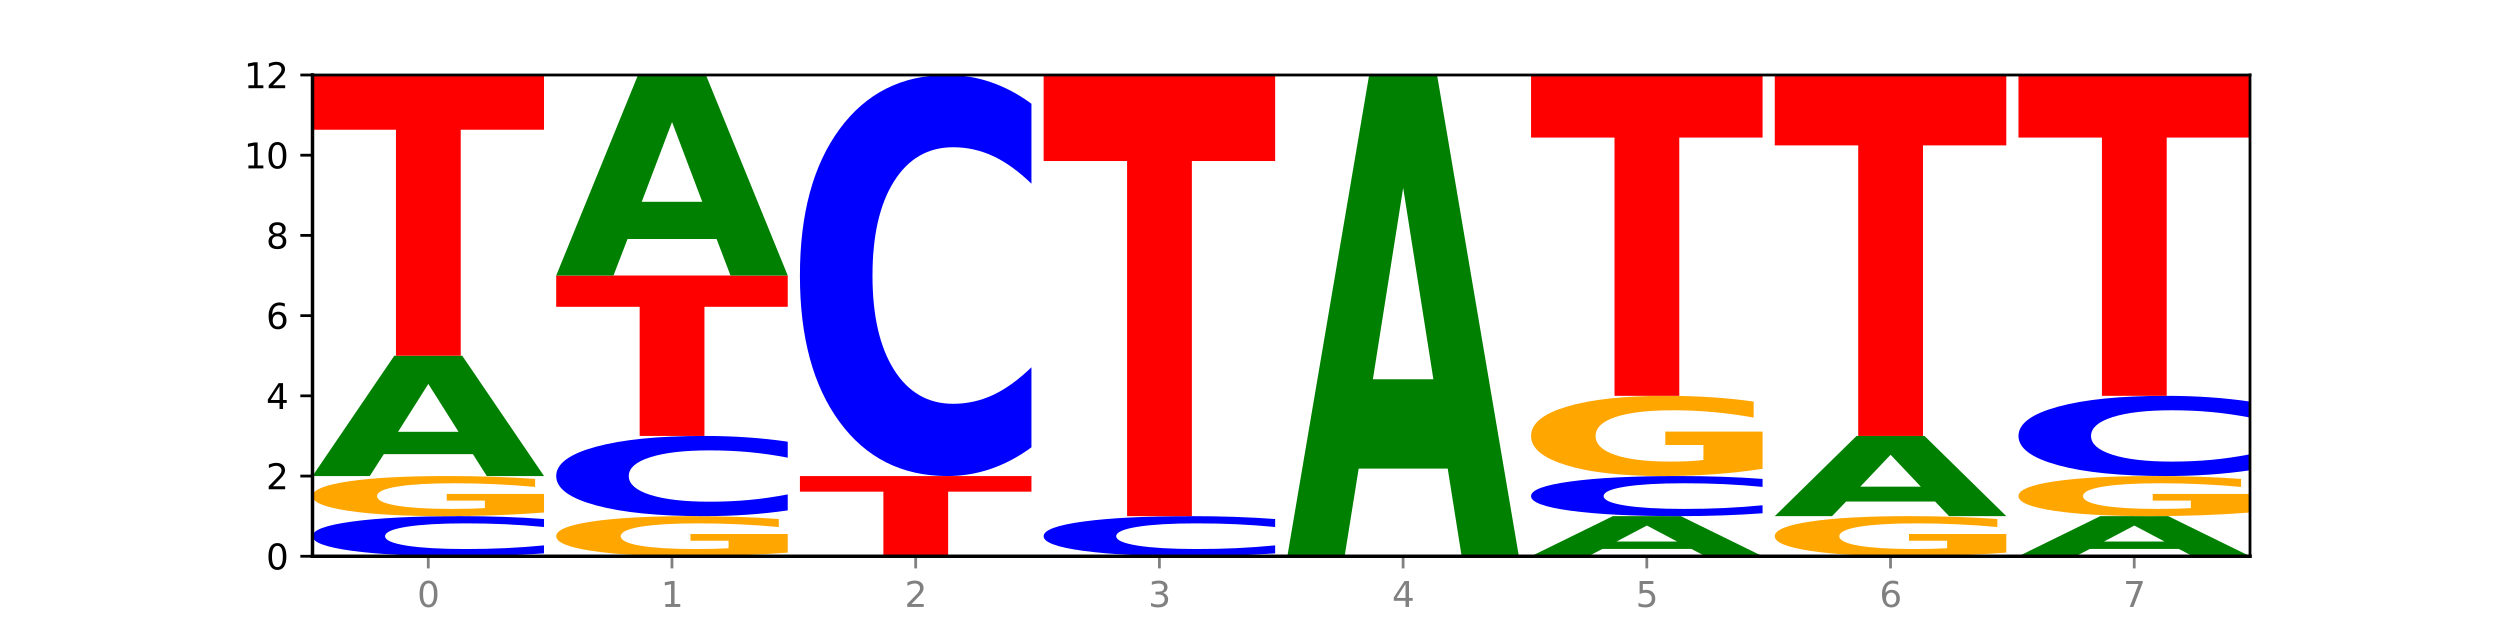 <?xml version="1.0" encoding="utf-8" standalone="no"?>
<!DOCTYPE svg PUBLIC "-//W3C//DTD SVG 1.1//EN"
  "http://www.w3.org/Graphics/SVG/1.1/DTD/svg11.dtd">
<svg xmlns:xlink="http://www.w3.org/1999/xlink" width="720pt" height="180pt" viewBox="0 0 720 180" xmlns="http://www.w3.org/2000/svg" version="1.1">
 <defs>
  <style type="text/css">*{stroke-linejoin: round; stroke-linecap: butt}</style>
 </defs>
 <g id="figure_1">
  <g id="patch_1">
   <path d="M 0 180 
L 720 180 
L 720 0 
L 0 0 
z
" style="fill: #ffffff"/>
  </g>
  <g id="axes_1">
   <g id="patch_2">
    <path d="M 90 160.2 
L 648 160.2 
L 648 21.6 
L 90 21.6 
z
" style="fill: #ffffff"/>
   </g>
   <g id="line2d_1">
    <path d="M 90 160.2 
L 648 160.2 
" clip-path="url(#p2fc1a0223f)" style="fill: none; stroke: #000000; stroke-width: 0.5; stroke-linecap: square"/>
   </g>
   <g id="patch_3">
    <path d="M 156.679 159.372 
Q 151.102 159.782 145.07 159.99 
Q 139.039 160.2 132.47 160.2 
Q 112.882 160.2 101.441 158.644 
Q 90 157.089 90 154.429 
Q 90 151.759 101.441 150.206 
Q 112.882 148.65 132.47 148.65 
Q 139.039 148.65 145.07 148.86 
Q 151.102 149.068 156.679 149.478 
L 156.679 151.78 
Q 151.051 151.236 145.591 150.983 
Q 140.131 150.73 134.1 150.73 
Q 123.281 150.73 117.082 151.716 
Q 110.899 152.699 110.899 154.429 
Q 110.899 156.151 117.082 157.137 
Q 123.281 158.12 134.1 158.12 
Q 140.131 158.12 145.591 157.867 
Q 151.051 157.611 156.679 157.067 
L 156.679 159.372 
z
" clip-path="url(#p2fc1a0223f)" style="fill: #0000ff"/>
   </g>
   <g id="patch_4">
    <path d="M 156.679 147.605 
Q 149.955 148.127 142.722 148.39 
Q 135.489 148.65 127.778 148.65 
Q 110.353 148.65 100.177 147.094 
Q 90 145.539 90 142.879 
Q 90 140.187 100.356 138.644 
Q 110.727 137.1 128.764 137.1 
Q 135.713 137.1 142.079 137.31 
Q 148.46 137.518 154.109 137.928 
L 154.109 140.23 
Q 148.281 139.703 142.513 139.443 
Q 136.744 139.18 130.946 139.18 
Q 120.216 139.18 114.403 140.14 
Q 108.59 141.096 108.59 142.879 
Q 108.59 144.644 114.194 145.608 
Q 119.798 146.57 130.109 146.57 
Q 132.919 146.57 135.325 146.515 
Q 137.731 146.457 139.643 146.338 
L 139.643 144.176 
L 128.66 144.176 
L 128.66 142.251 
L 156.679 142.251 
L 156.679 147.605 
z
" clip-path="url(#p2fc1a0223f)" style="fill: #ffa600"/>
   </g>
   <g id="patch_5">
    <path d="M 136.189 130.788 
L 110.545 130.788 
L 106.496 137.1 
L 90 137.1 
L 113.558 102.45 
L 133.121 102.45 
L 156.679 137.1 
L 140.197 137.1 
L 136.189 130.788 
z
M 114.635 124.357 
L 132.058 124.357 
L 123.36 110.574 
L 114.635 124.357 
z
" clip-path="url(#p2fc1a0223f)" style="fill: #008000"/>
   </g>
   <g id="patch_6">
    <path d="M 90 21.6 
L 156.679 21.6 
L 156.679 37.368 
L 132.69 37.368 
L 132.69 102.45 
L 114.036 102.45 
L 114.036 37.368 
L 90 37.368 
L 90 21.6 
z
" clip-path="url(#p2fc1a0223f)" style="fill: #ff0000"/>
   </g>
   <g id="patch_7">
    <path d="M 226.868 159.155 
Q 220.143 159.677 212.91 159.94 
Q 205.678 160.2 197.967 160.2 
Q 180.542 160.2 170.365 158.644 
Q 160.189 157.089 160.189 154.429 
Q 160.189 151.737 170.545 150.194 
Q 180.916 148.65 198.953 148.65 
Q 205.902 148.65 212.268 148.86 
Q 218.649 149.068 224.298 149.478 
L 224.298 151.78 
Q 218.47 151.253 212.701 150.993 
Q 206.933 150.73 201.135 150.73 
Q 190.405 150.73 184.592 151.69 
Q 178.779 152.646 178.779 154.429 
Q 178.779 156.194 184.383 157.158 
Q 189.987 158.12 200.298 158.12 
Q 203.107 158.12 205.513 158.065 
Q 207.919 158.007 209.832 157.888 
L 209.832 155.726 
L 198.848 155.726 
L 198.848 153.801 
L 226.868 153.801 
L 226.868 159.155 
z
" clip-path="url(#p2fc1a0223f)" style="fill: #ffa600"/>
   </g>
   <g id="patch_8">
    <path d="M 226.868 146.994 
Q 221.29 147.815 215.259 148.23 
Q 209.228 148.65 202.659 148.65 
Q 183.07 148.65 171.629 145.539 
Q 160.189 142.428 160.189 137.107 
Q 160.189 131.768 171.629 128.661 
Q 183.07 125.55 202.659 125.55 
Q 209.228 125.55 215.259 125.97 
Q 221.29 126.385 226.868 127.206 
L 226.868 131.811 
Q 221.24 130.723 215.78 130.217 
Q 210.32 129.711 204.289 129.711 
Q 193.47 129.711 187.27 131.682 
Q 181.088 133.648 181.088 137.107 
Q 181.088 140.552 187.27 142.523 
Q 193.47 144.489 204.289 144.489 
Q 210.32 144.489 215.78 143.983 
Q 221.24 143.473 226.868 142.385 
L 226.868 146.994 
z
" clip-path="url(#p2fc1a0223f)" style="fill: #0000ff"/>
   </g>
   <g id="patch_9">
    <path d="M 160.189 79.35 
L 226.868 79.35 
L 226.868 88.36 
L 202.879 88.36 
L 202.879 125.55 
L 184.224 125.55 
L 184.224 88.36 
L 160.189 88.36 
L 160.189 79.35 
z
" clip-path="url(#p2fc1a0223f)" style="fill: #ff0000"/>
   </g>
   <g id="patch_10">
    <path d="M 206.377 68.83 
L 180.734 68.83 
L 176.685 79.35 
L 160.189 79.35 
L 183.747 21.6 
L 203.31 21.6 
L 226.868 79.35 
L 210.386 79.35 
L 206.377 68.83 
z
M 184.824 58.111 
L 202.247 58.111 
L 193.549 35.14 
L 184.824 58.111 
z
" clip-path="url(#p2fc1a0223f)" style="fill: #008000"/>
   </g>
   <g id="patch_11">
    <path d="M 230.377 137.1 
L 297.057 137.1 
L 297.057 141.605 
L 273.068 141.605 
L 273.068 160.2 
L 254.413 160.2 
L 254.413 141.605 
L 230.377 141.605 
L 230.377 137.1 
z
" clip-path="url(#p2fc1a0223f)" style="fill: #ff0000"/>
   </g>
   <g id="patch_12">
    <path d="M 297.057 128.821 
Q 291.479 132.925 285.448 135 
Q 279.417 137.1 272.848 137.1 
Q 253.259 137.1 241.818 121.544 
Q 230.377 105.988 230.377 79.386 
Q 230.377 52.688 241.818 37.156 
Q 253.259 21.6 272.848 21.6 
Q 279.417 21.6 285.448 23.7 
Q 291.479 25.775 297.057 29.879 
L 297.057 52.903 
Q 291.429 47.463 285.969 44.934 
Q 280.509 42.405 274.477 42.405 
Q 263.658 42.405 257.459 52.258 
Q 251.277 62.088 251.277 79.386 
Q 251.277 96.612 257.459 106.465 
Q 263.658 116.295 274.477 116.295 
Q 280.509 116.295 285.969 113.766 
Q 291.429 111.213 297.057 105.774 
L 297.057 128.821 
z
" clip-path="url(#p2fc1a0223f)" style="fill: #0000ff"/>
   </g>
   <g id="patch_13">
    <path d="M 367.245 159.372 
Q 361.668 159.782 355.636 159.99 
Q 349.605 160.2 343.036 160.2 
Q 323.448 160.2 312.007 158.644 
Q 300.566 157.089 300.566 154.429 
Q 300.566 151.759 312.007 150.206 
Q 323.448 148.65 343.036 148.65 
Q 349.605 148.65 355.636 148.86 
Q 361.668 149.068 367.245 149.478 
L 367.245 151.78 
Q 361.617 151.236 356.157 150.983 
Q 350.697 150.73 344.666 150.73 
Q 333.847 150.73 327.648 151.716 
Q 321.465 152.699 321.465 154.429 
Q 321.465 156.151 327.648 157.137 
Q 333.847 158.12 344.666 158.12 
Q 350.697 158.12 356.157 157.867 
Q 361.617 157.611 367.245 157.067 
L 367.245 159.372 
z
" clip-path="url(#p2fc1a0223f)" style="fill: #0000ff"/>
   </g>
   <g id="patch_14">
    <path d="M 300.566 21.6 
L 367.245 21.6 
L 367.245 46.378 
L 343.256 46.378 
L 343.256 148.65 
L 324.602 148.65 
L 324.602 46.378 
L 300.566 46.378 
L 300.566 21.6 
z
" clip-path="url(#p2fc1a0223f)" style="fill: #ff0000"/>
   </g>
   <g id="patch_15">
    <path d="M 416.943 134.951 
L 391.3 134.951 
L 387.251 160.2 
L 370.755 160.2 
L 394.313 21.6 
L 413.876 21.6 
L 437.434 160.2 
L 420.952 160.2 
L 416.943 134.951 
z
M 395.39 109.228 
L 412.813 109.228 
L 404.115 54.096 
L 395.39 109.228 
z
" clip-path="url(#p2fc1a0223f)" style="fill: #008000"/>
   </g>
   <g id="patch_16">
    <path d="M 487.132 158.096 
L 461.488 158.096 
L 457.439 160.2 
L 440.943 160.2 
L 464.501 148.65 
L 484.065 148.65 
L 507.623 160.2 
L 491.14 160.2 
L 487.132 158.096 
z
M 465.578 155.952 
L 483.001 155.952 
L 474.303 151.358 
L 465.578 155.952 
z
" clip-path="url(#p2fc1a0223f)" style="fill: #008000"/>
   </g>
   <g id="patch_17">
    <path d="M 507.623 147.822 
Q 502.045 148.232 496.014 148.44 
Q 489.983 148.65 483.414 148.65 
Q 463.825 148.65 452.384 147.094 
Q 440.943 145.539 440.943 142.879 
Q 440.943 140.209 452.384 138.656 
Q 463.825 137.1 483.414 137.1 
Q 489.983 137.1 496.014 137.31 
Q 502.045 137.518 507.623 137.928 
L 507.623 140.23 
Q 501.995 139.686 496.535 139.433 
Q 491.075 139.18 485.043 139.18 
Q 474.224 139.18 468.025 140.166 
Q 461.843 141.149 461.843 142.879 
Q 461.843 144.601 468.025 145.587 
Q 474.224 146.57 485.043 146.57 
Q 491.075 146.57 496.535 146.317 
Q 501.995 146.061 507.623 145.517 
L 507.623 147.822 
z
" clip-path="url(#p2fc1a0223f)" style="fill: #0000ff"/>
   </g>
   <g id="patch_18">
    <path d="M 507.623 135.01 
Q 500.898 136.055 493.665 136.58 
Q 486.432 137.1 478.721 137.1 
Q 461.297 137.1 451.12 133.989 
Q 440.943 130.878 440.943 125.557 
Q 440.943 120.175 451.299 117.087 
Q 461.67 114 479.708 114 
Q 486.656 114 493.023 114.42 
Q 499.404 114.835 505.052 115.656 
L 505.052 120.261 
Q 499.224 119.206 493.456 118.686 
Q 487.688 118.161 481.889 118.161 
Q 471.16 118.161 465.347 120.079 
Q 459.533 121.993 459.533 125.557 
Q 459.533 129.088 465.137 131.016 
Q 470.741 132.939 481.053 132.939 
Q 483.862 132.939 486.268 132.829 
Q 488.674 132.715 490.587 132.476 
L 490.587 128.153 
L 479.603 128.153 
L 479.603 124.302 
L 507.623 124.302 
L 507.623 135.01 
z
" clip-path="url(#p2fc1a0223f)" style="fill: #ffa600"/>
   </g>
   <g id="patch_19">
    <path d="M 440.943 21.6 
L 507.623 21.6 
L 507.623 39.621 
L 483.634 39.621 
L 483.634 114 
L 464.979 114 
L 464.979 39.621 
L 440.943 39.621 
L 440.943 21.6 
z
" clip-path="url(#p2fc1a0223f)" style="fill: #ff0000"/>
   </g>
   <g id="patch_20">
    <path d="M 577.811 159.155 
Q 571.087 159.677 563.854 159.94 
Q 556.621 160.2 548.91 160.2 
Q 531.486 160.2 521.309 158.644 
Q 511.132 157.089 511.132 154.429 
Q 511.132 151.737 521.488 150.194 
Q 531.859 148.65 549.896 148.65 
Q 556.845 148.65 563.211 148.86 
Q 569.592 149.068 575.241 149.478 
L 575.241 151.78 
Q 569.413 151.253 563.645 150.993 
Q 557.876 150.73 552.078 150.73 
Q 541.348 150.73 535.535 151.69 
Q 529.722 152.646 529.722 154.429 
Q 529.722 156.194 535.326 157.158 
Q 540.93 158.12 551.241 158.12 
Q 554.051 158.12 556.457 158.065 
Q 558.863 158.007 560.775 157.888 
L 560.775 155.726 
L 549.792 155.726 
L 549.792 153.801 
L 577.811 153.801 
L 577.811 159.155 
z
" clip-path="url(#p2fc1a0223f)" style="fill: #ffa600"/>
   </g>
   <g id="patch_21">
    <path d="M 557.321 144.442 
L 531.677 144.442 
L 527.628 148.65 
L 511.132 148.65 
L 534.69 125.55 
L 554.253 125.55 
L 577.811 148.65 
L 561.329 148.65 
L 557.321 144.442 
z
M 535.767 140.155 
L 553.19 140.155 
L 544.492 130.966 
L 535.767 140.155 
z
" clip-path="url(#p2fc1a0223f)" style="fill: #008000"/>
   </g>
   <g id="patch_22">
    <path d="M 511.132 21.6 
L 577.811 21.6 
L 577.811 41.873 
L 553.822 41.873 
L 553.822 125.55 
L 535.168 125.55 
L 535.168 41.873 
L 511.132 41.873 
L 511.132 21.6 
z
" clip-path="url(#p2fc1a0223f)" style="fill: #ff0000"/>
   </g>
   <g id="patch_23">
    <path d="M 627.51 158.096 
L 601.866 158.096 
L 597.817 160.2 
L 581.321 160.2 
L 604.879 148.65 
L 624.442 148.65 
L 648 160.2 
L 631.518 160.2 
L 627.51 158.096 
z
M 605.956 155.952 
L 623.379 155.952 
L 614.681 151.358 
L 605.956 155.952 
z
" clip-path="url(#p2fc1a0223f)" style="fill: #008000"/>
   </g>
   <g id="patch_24">
    <path d="M 648 147.605 
Q 641.275 148.127 634.042 148.39 
Q 626.81 148.65 619.099 148.65 
Q 601.674 148.65 591.497 147.094 
Q 581.321 145.539 581.321 142.879 
Q 581.321 140.187 591.677 138.644 
Q 602.048 137.1 620.085 137.1 
Q 627.034 137.1 633.4 137.31 
Q 639.781 137.518 645.43 137.928 
L 645.43 140.23 
Q 639.602 139.703 633.833 139.443 
Q 628.065 139.18 622.267 139.18 
Q 611.537 139.18 605.724 140.14 
Q 599.911 141.096 599.911 142.879 
Q 599.911 144.644 605.515 145.608 
Q 611.119 146.57 621.43 146.57 
Q 624.239 146.57 626.645 146.515 
Q 629.051 146.457 630.964 146.338 
L 630.964 144.176 
L 619.98 144.176 
L 619.98 142.251 
L 648 142.251 
L 648 147.605 
z
" clip-path="url(#p2fc1a0223f)" style="fill: #ffa600"/>
   </g>
   <g id="patch_25">
    <path d="M 648 135.444 
Q 642.422 136.265 636.391 136.68 
Q 630.36 137.1 623.791 137.1 
Q 604.202 137.1 592.762 133.989 
Q 581.321 130.878 581.321 125.557 
Q 581.321 120.218 592.762 117.111 
Q 604.202 114 623.791 114 
Q 630.36 114 636.391 114.42 
Q 642.422 114.835 648 115.656 
L 648 120.261 
Q 642.372 119.173 636.912 118.667 
Q 631.452 118.161 625.421 118.161 
Q 614.602 118.161 608.402 120.132 
Q 602.22 122.098 602.22 125.557 
Q 602.22 129.002 608.402 130.973 
Q 614.602 132.939 625.421 132.939 
Q 631.452 132.939 636.912 132.433 
Q 642.372 131.923 648 130.835 
L 648 135.444 
z
" clip-path="url(#p2fc1a0223f)" style="fill: #0000ff"/>
   </g>
   <g id="patch_26">
    <path d="M 581.321 21.6 
L 648 21.6 
L 648 39.621 
L 624.011 39.621 
L 624.011 114 
L 605.356 114 
L 605.356 39.621 
L 581.321 39.621 
L 581.321 21.6 
z
" clip-path="url(#p2fc1a0223f)" style="fill: #ff0000"/>
   </g>
   <g id="matplotlib.axis_1">
    <g id="xtick_1">
     <g id="line2d_2">
      <defs>
       <path id="m2c872769e0" d="M 0 0 
L 0 3.5 
" style="stroke: #808080; stroke-width: 0.8"/>
      </defs>
      <g>
       <use xlink:href="#m2c872769e0" x="123.34" y="160.2" style="fill: #808080; stroke: #808080; stroke-width: 0.8"/>
      </g>
     </g>
     <g id="text_1">
      <!-- 0 -->
      <g style="fill: #808080" transform="translate(120.158 174.798) scale(0.1 -0.1)">
       <defs>
        <path id="DejaVuSans-30" d="M 2034 4250 
Q 1547 4250 1301 3770 
Q 1056 3291 1056 2328 
Q 1056 1369 1301 889 
Q 1547 409 2034 409 
Q 2525 409 2770 889 
Q 3016 1369 3016 2328 
Q 3016 3291 2770 3770 
Q 2525 4250 2034 4250 
z
M 2034 4750 
Q 2819 4750 3233 4129 
Q 3647 3509 3647 2328 
Q 3647 1150 3233 529 
Q 2819 -91 2034 -91 
Q 1250 -91 836 529 
Q 422 1150 422 2328 
Q 422 3509 836 4129 
Q 1250 4750 2034 4750 
z
" transform="scale(0.016)"/>
       </defs>
       <use xlink:href="#DejaVuSans-30"/>
      </g>
     </g>
    </g>
    <g id="xtick_2">
     <g id="line2d_3">
      <g>
       <use xlink:href="#m2c872769e0" x="193.528" y="160.2" style="fill: #808080; stroke: #808080; stroke-width: 0.8"/>
      </g>
     </g>
     <g id="text_2">
      <!-- 1 -->
      <g style="fill: #808080" transform="translate(190.347 174.798) scale(0.1 -0.1)">
       <defs>
        <path id="DejaVuSans-31" d="M 794 531 
L 1825 531 
L 1825 4091 
L 703 3866 
L 703 4441 
L 1819 4666 
L 2450 4666 
L 2450 531 
L 3481 531 
L 3481 0 
L 794 0 
L 794 531 
z
" transform="scale(0.016)"/>
       </defs>
       <use xlink:href="#DejaVuSans-31"/>
      </g>
     </g>
    </g>
    <g id="xtick_3">
     <g id="line2d_4">
      <g>
       <use xlink:href="#m2c872769e0" x="263.717" y="160.2" style="fill: #808080; stroke: #808080; stroke-width: 0.8"/>
      </g>
     </g>
     <g id="text_3">
      <!-- 2 -->
      <g style="fill: #808080" transform="translate(260.536 174.798) scale(0.1 -0.1)">
       <defs>
        <path id="DejaVuSans-32" d="M 1228 531 
L 3431 531 
L 3431 0 
L 469 0 
L 469 531 
Q 828 903 1448 1529 
Q 2069 2156 2228 2338 
Q 2531 2678 2651 2914 
Q 2772 3150 2772 3378 
Q 2772 3750 2511 3984 
Q 2250 4219 1831 4219 
Q 1534 4219 1204 4116 
Q 875 4013 500 3803 
L 500 4441 
Q 881 4594 1212 4672 
Q 1544 4750 1819 4750 
Q 2544 4750 2975 4387 
Q 3406 4025 3406 3419 
Q 3406 3131 3298 2873 
Q 3191 2616 2906 2266 
Q 2828 2175 2409 1742 
Q 1991 1309 1228 531 
z
" transform="scale(0.016)"/>
       </defs>
       <use xlink:href="#DejaVuSans-32"/>
      </g>
     </g>
    </g>
    <g id="xtick_4">
     <g id="line2d_5">
      <g>
       <use xlink:href="#m2c872769e0" x="333.906" y="160.2" style="fill: #808080; stroke: #808080; stroke-width: 0.8"/>
      </g>
     </g>
     <g id="text_4">
      <!-- 3 -->
      <g style="fill: #808080" transform="translate(330.724 174.798) scale(0.1 -0.1)">
       <defs>
        <path id="DejaVuSans-33" d="M 2597 2516 
Q 3050 2419 3304 2112 
Q 3559 1806 3559 1356 
Q 3559 666 3084 287 
Q 2609 -91 1734 -91 
Q 1441 -91 1130 -33 
Q 819 25 488 141 
L 488 750 
Q 750 597 1062 519 
Q 1375 441 1716 441 
Q 2309 441 2620 675 
Q 2931 909 2931 1356 
Q 2931 1769 2642 2001 
Q 2353 2234 1838 2234 
L 1294 2234 
L 1294 2753 
L 1863 2753 
Q 2328 2753 2575 2939 
Q 2822 3125 2822 3475 
Q 2822 3834 2567 4026 
Q 2313 4219 1838 4219 
Q 1578 4219 1281 4162 
Q 984 4106 628 3988 
L 628 4550 
Q 988 4650 1302 4700 
Q 1616 4750 1894 4750 
Q 2613 4750 3031 4423 
Q 3450 4097 3450 3541 
Q 3450 3153 3228 2886 
Q 3006 2619 2597 2516 
z
" transform="scale(0.016)"/>
       </defs>
       <use xlink:href="#DejaVuSans-33"/>
      </g>
     </g>
    </g>
    <g id="xtick_5">
     <g id="line2d_6">
      <g>
       <use xlink:href="#m2c872769e0" x="404.094" y="160.2" style="fill: #808080; stroke: #808080; stroke-width: 0.8"/>
      </g>
     </g>
     <g id="text_5">
      <!-- 4 -->
      <g style="fill: #808080" transform="translate(400.913 174.798) scale(0.1 -0.1)">
       <defs>
        <path id="DejaVuSans-34" d="M 2419 4116 
L 825 1625 
L 2419 1625 
L 2419 4116 
z
M 2253 4666 
L 3047 4666 
L 3047 1625 
L 3713 1625 
L 3713 1100 
L 3047 1100 
L 3047 0 
L 2419 0 
L 2419 1100 
L 313 1100 
L 313 1709 
L 2253 4666 
z
" transform="scale(0.016)"/>
       </defs>
       <use xlink:href="#DejaVuSans-34"/>
      </g>
     </g>
    </g>
    <g id="xtick_6">
     <g id="line2d_7">
      <g>
       <use xlink:href="#m2c872769e0" x="474.283" y="160.2" style="fill: #808080; stroke: #808080; stroke-width: 0.8"/>
      </g>
     </g>
     <g id="text_6">
      <!-- 5 -->
      <g style="fill: #808080" transform="translate(471.102 174.798) scale(0.1 -0.1)">
       <defs>
        <path id="DejaVuSans-35" d="M 691 4666 
L 3169 4666 
L 3169 4134 
L 1269 4134 
L 1269 2991 
Q 1406 3038 1543 3061 
Q 1681 3084 1819 3084 
Q 2600 3084 3056 2656 
Q 3513 2228 3513 1497 
Q 3513 744 3044 326 
Q 2575 -91 1722 -91 
Q 1428 -91 1123 -41 
Q 819 9 494 109 
L 494 744 
Q 775 591 1075 516 
Q 1375 441 1709 441 
Q 2250 441 2565 725 
Q 2881 1009 2881 1497 
Q 2881 1984 2565 2268 
Q 2250 2553 1709 2553 
Q 1456 2553 1204 2497 
Q 953 2441 691 2322 
L 691 4666 
z
" transform="scale(0.016)"/>
       </defs>
       <use xlink:href="#DejaVuSans-35"/>
      </g>
     </g>
    </g>
    <g id="xtick_7">
     <g id="line2d_8">
      <g>
       <use xlink:href="#m2c872769e0" x="544.472" y="160.2" style="fill: #808080; stroke: #808080; stroke-width: 0.8"/>
      </g>
     </g>
     <g id="text_7">
      <!-- 6 -->
      <g style="fill: #808080" transform="translate(541.29 174.798) scale(0.1 -0.1)">
       <defs>
        <path id="DejaVuSans-36" d="M 2113 2584 
Q 1688 2584 1439 2293 
Q 1191 2003 1191 1497 
Q 1191 994 1439 701 
Q 1688 409 2113 409 
Q 2538 409 2786 701 
Q 3034 994 3034 1497 
Q 3034 2003 2786 2293 
Q 2538 2584 2113 2584 
z
M 3366 4563 
L 3366 3988 
Q 3128 4100 2886 4159 
Q 2644 4219 2406 4219 
Q 1781 4219 1451 3797 
Q 1122 3375 1075 2522 
Q 1259 2794 1537 2939 
Q 1816 3084 2150 3084 
Q 2853 3084 3261 2657 
Q 3669 2231 3669 1497 
Q 3669 778 3244 343 
Q 2819 -91 2113 -91 
Q 1303 -91 875 529 
Q 447 1150 447 2328 
Q 447 3434 972 4092 
Q 1497 4750 2381 4750 
Q 2619 4750 2861 4703 
Q 3103 4656 3366 4563 
z
" transform="scale(0.016)"/>
       </defs>
       <use xlink:href="#DejaVuSans-36"/>
      </g>
     </g>
    </g>
    <g id="xtick_8">
     <g id="line2d_9">
      <g>
       <use xlink:href="#m2c872769e0" x="614.66" y="160.2" style="fill: #808080; stroke: #808080; stroke-width: 0.8"/>
      </g>
     </g>
     <g id="text_8">
      <!-- 7 -->
      <g style="fill: #808080" transform="translate(611.479 174.798) scale(0.1 -0.1)">
       <defs>
        <path id="DejaVuSans-37" d="M 525 4666 
L 3525 4666 
L 3525 4397 
L 1831 0 
L 1172 0 
L 2766 4134 
L 525 4134 
L 525 4666 
z
" transform="scale(0.016)"/>
       </defs>
       <use xlink:href="#DejaVuSans-37"/>
      </g>
     </g>
    </g>
   </g>
   <g id="matplotlib.axis_2">
    <g id="ytick_1">
     <g id="line2d_10">
      <defs>
       <path id="m7a7184c359" d="M 0 0 
L -3.5 0 
" style="stroke: #000000; stroke-width: 0.8"/>
      </defs>
      <g>
       <use xlink:href="#m7a7184c359" x="90" y="160.2" style="stroke: #000000; stroke-width: 0.8"/>
      </g>
     </g>
     <g id="text_9">
      <!-- 0 -->
      <g transform="translate(76.638 163.999) scale(0.1 -0.1)">
       <use xlink:href="#DejaVuSans-30"/>
      </g>
     </g>
    </g>
    <g id="ytick_2">
     <g id="line2d_11">
      <g>
       <use xlink:href="#m7a7184c359" x="90" y="137.1" style="stroke: #000000; stroke-width: 0.8"/>
      </g>
     </g>
     <g id="text_10">
      <!-- 2 -->
      <g transform="translate(76.638 140.899) scale(0.1 -0.1)">
       <use xlink:href="#DejaVuSans-32"/>
      </g>
     </g>
    </g>
    <g id="ytick_3">
     <g id="line2d_12">
      <g>
       <use xlink:href="#m7a7184c359" x="90" y="114" style="stroke: #000000; stroke-width: 0.8"/>
      </g>
     </g>
     <g id="text_11">
      <!-- 4 -->
      <g transform="translate(76.638 117.799) scale(0.1 -0.1)">
       <use xlink:href="#DejaVuSans-34"/>
      </g>
     </g>
    </g>
    <g id="ytick_4">
     <g id="line2d_13">
      <g>
       <use xlink:href="#m7a7184c359" x="90" y="90.9" style="stroke: #000000; stroke-width: 0.8"/>
      </g>
     </g>
     <g id="text_12">
      <!-- 6 -->
      <g transform="translate(76.638 94.699) scale(0.1 -0.1)">
       <use xlink:href="#DejaVuSans-36"/>
      </g>
     </g>
    </g>
    <g id="ytick_5">
     <g id="line2d_14">
      <g>
       <use xlink:href="#m7a7184c359" x="90" y="67.8" style="stroke: #000000; stroke-width: 0.8"/>
      </g>
     </g>
     <g id="text_13">
      <!-- 8 -->
      <g transform="translate(76.638 71.599) scale(0.1 -0.1)">
       <defs>
        <path id="DejaVuSans-38" d="M 2034 2216 
Q 1584 2216 1326 1975 
Q 1069 1734 1069 1313 
Q 1069 891 1326 650 
Q 1584 409 2034 409 
Q 2484 409 2743 651 
Q 3003 894 3003 1313 
Q 3003 1734 2745 1975 
Q 2488 2216 2034 2216 
z
M 1403 2484 
Q 997 2584 770 2862 
Q 544 3141 544 3541 
Q 544 4100 942 4425 
Q 1341 4750 2034 4750 
Q 2731 4750 3128 4425 
Q 3525 4100 3525 3541 
Q 3525 3141 3298 2862 
Q 3072 2584 2669 2484 
Q 3125 2378 3379 2068 
Q 3634 1759 3634 1313 
Q 3634 634 3220 271 
Q 2806 -91 2034 -91 
Q 1263 -91 848 271 
Q 434 634 434 1313 
Q 434 1759 690 2068 
Q 947 2378 1403 2484 
z
M 1172 3481 
Q 1172 3119 1398 2916 
Q 1625 2713 2034 2713 
Q 2441 2713 2670 2916 
Q 2900 3119 2900 3481 
Q 2900 3844 2670 4047 
Q 2441 4250 2034 4250 
Q 1625 4250 1398 4047 
Q 1172 3844 1172 3481 
z
" transform="scale(0.016)"/>
       </defs>
       <use xlink:href="#DejaVuSans-38"/>
      </g>
     </g>
    </g>
    <g id="ytick_6">
     <g id="line2d_15">
      <g>
       <use xlink:href="#m7a7184c359" x="90" y="44.7" style="stroke: #000000; stroke-width: 0.8"/>
      </g>
     </g>
     <g id="text_14">
      <!-- 10 -->
      <g transform="translate(70.275 48.499) scale(0.1 -0.1)">
       <use xlink:href="#DejaVuSans-31"/>
       <use xlink:href="#DejaVuSans-30" x="63.623"/>
      </g>
     </g>
    </g>
    <g id="ytick_7">
     <g id="line2d_16">
      <g>
       <use xlink:href="#m7a7184c359" x="90" y="21.6" style="stroke: #000000; stroke-width: 0.8"/>
      </g>
     </g>
     <g id="text_15">
      <!-- 12 -->
      <g transform="translate(70.275 25.399) scale(0.1 -0.1)">
       <use xlink:href="#DejaVuSans-31"/>
       <use xlink:href="#DejaVuSans-32" x="63.623"/>
      </g>
     </g>
    </g>
   </g>
   <g id="patch_27">
    <path d="M 90 160.2 
L 90 21.6 
" style="fill: none; stroke: #000000; stroke-linejoin: miter; stroke-linecap: square"/>
   </g>
   <g id="patch_28">
    <path d="M 648 160.2 
L 648 21.6 
" style="fill: none; stroke: #000000; stroke-width: 0.8; stroke-linejoin: miter; stroke-linecap: square"/>
   </g>
   <g id="patch_29">
    <path d="M 90 160.2 
L 648 160.2 
" style="fill: none; stroke: #000000; stroke-linejoin: miter; stroke-linecap: square"/>
   </g>
   <g id="patch_30">
    <path d="M 90 21.6 
L 648 21.6 
" style="fill: none; stroke: #000000; stroke-width: 0.8; stroke-linejoin: miter; stroke-linecap: square"/>
   </g>
  </g>
 </g>
 <defs>
  <clipPath id="p2fc1a0223f">
   <rect x="90" y="21.6" width="558" height="138.6"/>
  </clipPath>
 </defs>
</svg>

